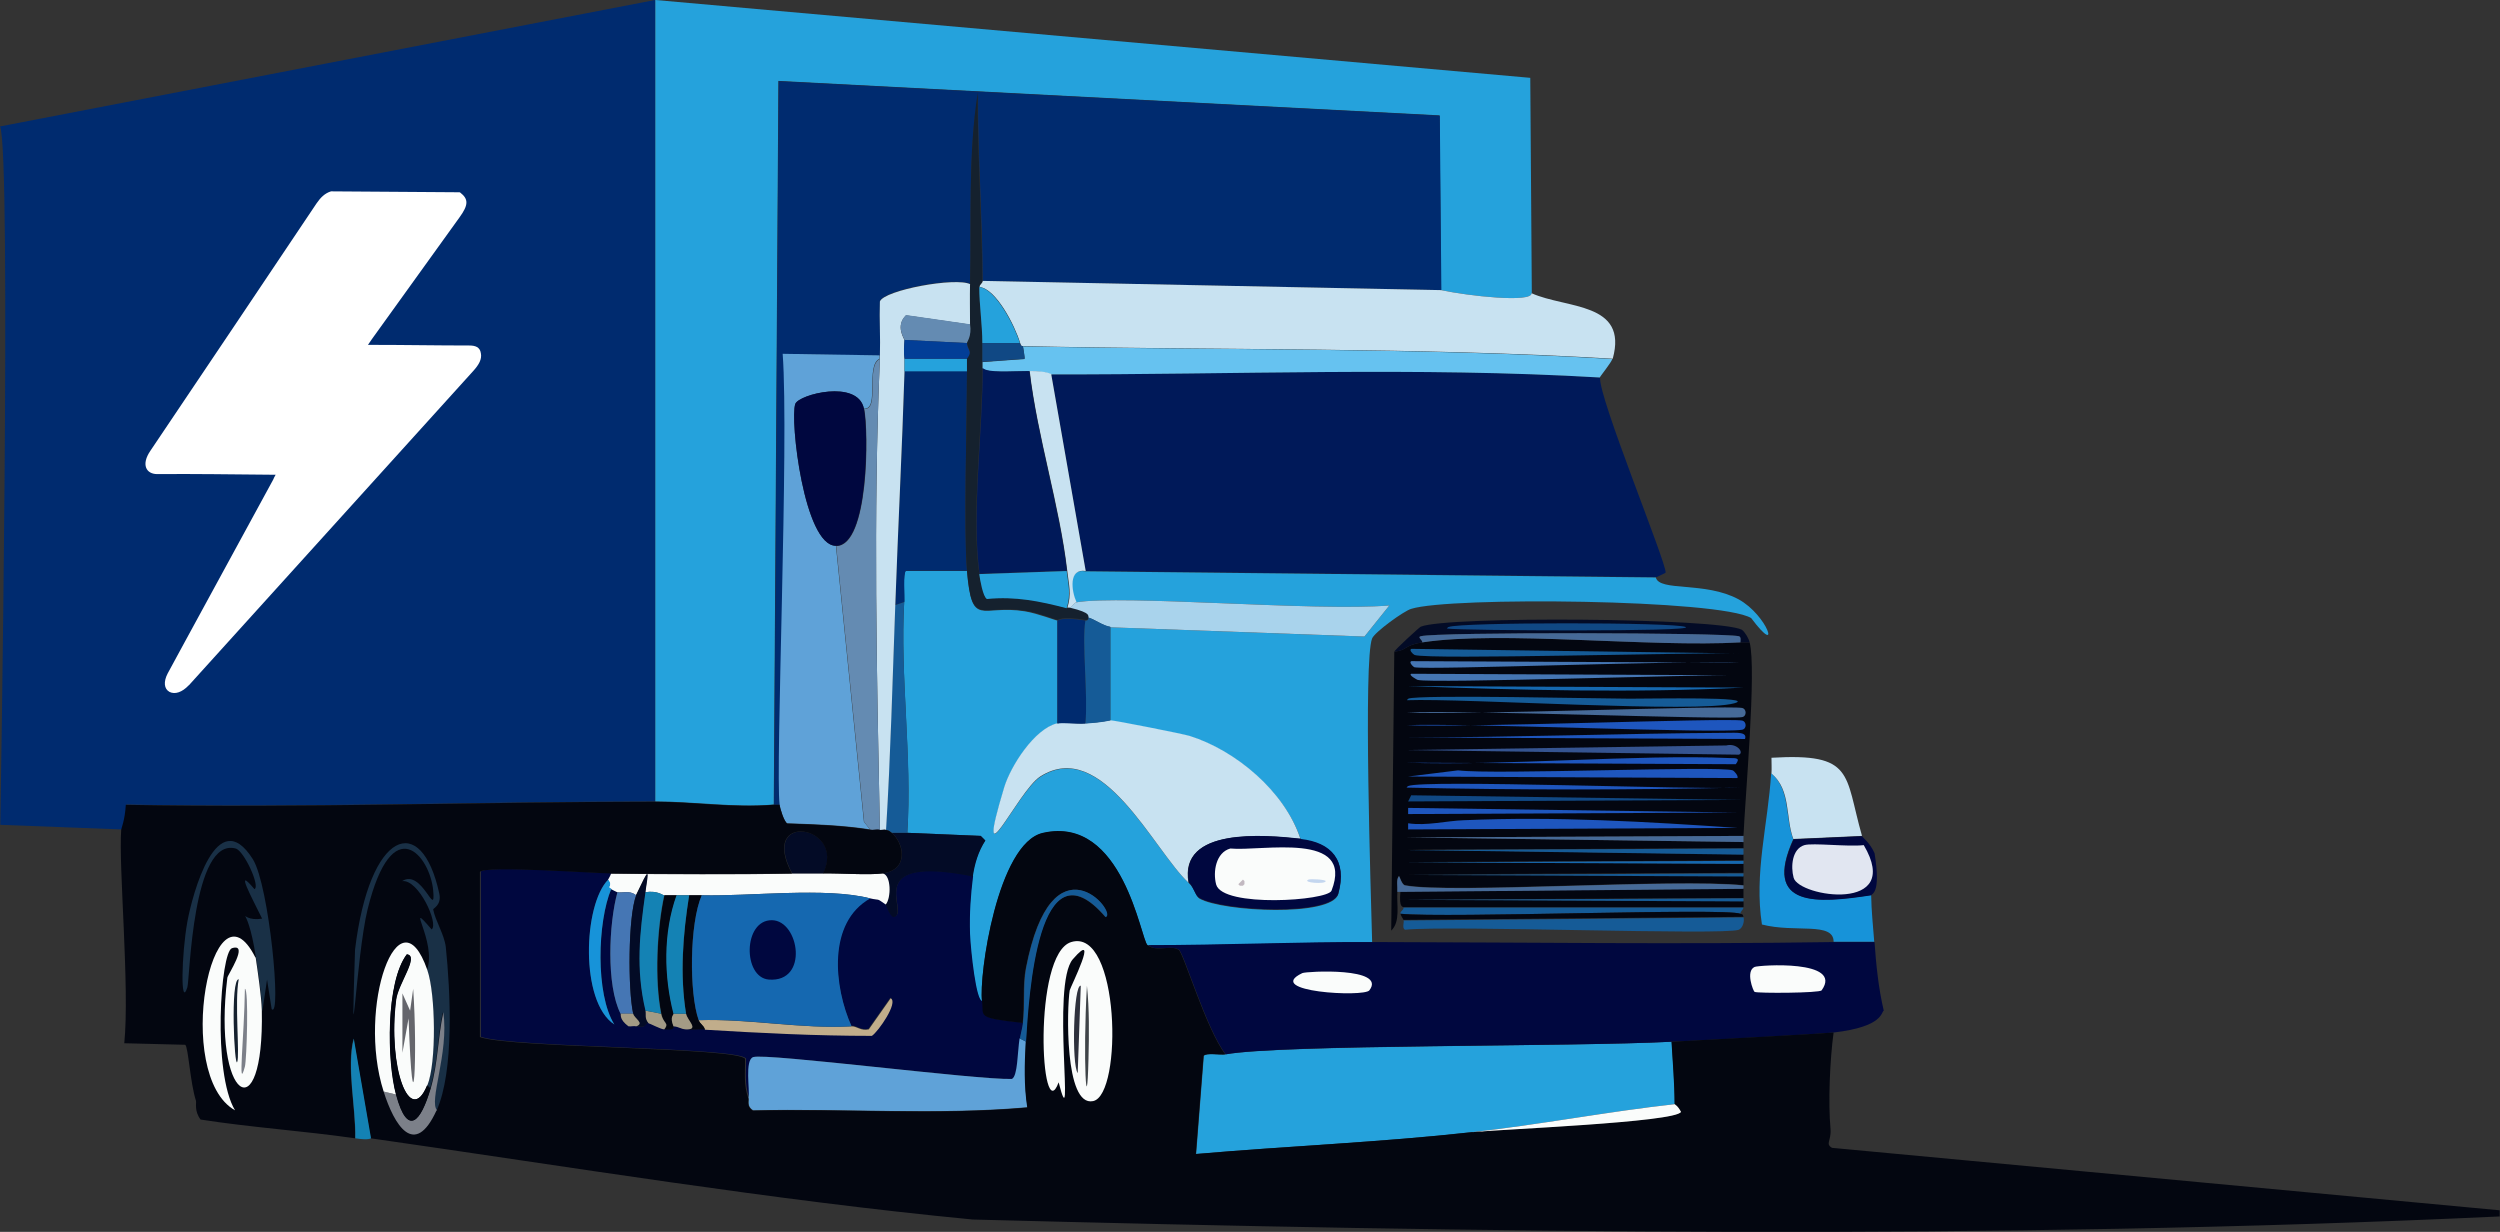<svg xmlns="http://www.w3.org/2000/svg" viewBox="0 0 812.6 400.4"><rect x="0" y="0" width="812.6" height="400.4" fill="#333333" stroke="none"/><g><g id="Livello_1"><g><g><path d="M212.9,0v260.5c-57.2,0-114.6,2.1-171.8,1-.3,5.1-1.5,7.7-1.5,8.1l-39.5-1.5S3.8,48.3,0,41.1L212.9,0Z" fill="#002b6f"></path><path d="M497.8,95.3c.2,3.2-20.6.9-29.4-1l-.5-56.8-214.9-11.2-1.5,235.2c-12.8,1.1-25.9-1-38.5-1V0l284.4,25.3.5,70Z" fill="#25a2dc"></path><path d="M468.4,94.3l-149-3c0-20.1-1.6-40.6-1.5-60.8-3.3,20.5-2.1,41.2-2.5,61.8-4.7-2.4-28,1.8-29.4,5.6-.2,5.9.2,11.9,0,17.7l-31.4-.5c2.1,28.3-2.4,135-1,146.5h-2l1.5-235.2,214.9,11.2.5,56.8Z" fill="#002b6f"></path></g><g><path d="M520.1,122.7c-.7,6.1,21.5,60,21.3,63.4,0,.2-2.5,1.2-3,1.5l-185.5-2-11.2-63.9c59.4,0,119-2.5,178.4,1Z" fill="#001959"></path><path d="M314.3,185.5c1.6,19,4.6,10.9,18.8,13.2,4.2.7,10.1,3,10.6,3v33.5c-7.4,1.8-15.1,13.9-17.2,20.8-10.1,33.4,4.2,1.2,11.7-3.5,20.1-12.9,36.8,24,48.2,34.5,1.9,1.7,2.1,4.2,3.5,5.1,7.7,4.3,43,6,45.1-1.5,3-10.8-2.3-16.6-12.2-17.7-5-15.3-21-28.8-36-33.5-2.2-.7-24.5-5-25.9-5.1v-30.4l82.6,3,8.1-10.1c-24.2,2-86.9-3.6-101.9-1-1.6-3.5-2.7-11.1,3-10.1l185.5,2c1.2,4.7,16,1.2,26.9,7.1,9.5,5.2,14,19.3,4.1,6.1-10.2-6.1-97.9-7-110.5-3-2.4.7-11.8,7.5-12.7,9.6-2.9,7-.4,83.2,0,98.8-24.4,0-48.6,1.1-73,1-2.2-1.7-7.9-42.4-34-36.5-14.7,3.3-20.9,46.5-19.8,54.7-2,.8-3.9-16.8-4.1-21.8-.2-6.5.2-12.3,1-18.8.5-4.1,1.8-8.2,4.1-11.7l-1.5-1.5-23.8-1c1.6-24.4-2.4-51.2-1-75,.1-1.9-.5-9.4.5-10.1h19.8Z" fill="#25a2dc"></path><path d="M468.4,94.3c8.8,1.9,29.6,4.2,29.4,1,11.3,5.1,31.5,2.8,26.4,21.3-63.7-3.8-127.8-2.7-191.6-4.1,0,0-.6.4-1-1-1.8-5.9-7.9-17.7-13.2-18.2,0-1,1-1.1,1-2l149,3Z" fill="#c8e2f1"></path><path d="M524.1,116.6c-.3,1.2-4,5.7-4.1,6.1-59.4-3.5-119-.9-178.4-1-.4,0-1.1-1-7.1-1-6.1,0-13.6.7-15.2-1,0-.7,0-1.4,0-2l13.7-1c.2,0-.4-3.5-.5-4.1,63.8,1.3,127.9.3,191.6,4.1Z" fill="#66c2f0"></path><path d="M582.9,272.7c-10.1,22.3,7.7,21,25.3,18.2.1,5.6.6,9.8,1,15.2h-13.2c0-6.6-12.6-2.8-23.3-5.6-2.6-16.7,2-32.6,3-49.2,6.3,5.4,4.5,14.3,7.1,21.3Z" fill="#1793d9"></path><path d="M605.2,271.7l-22.3,1c-2.6-7-.7-15.9-7.1-21.3.1-1.7,0-3.4,0-5.1,27-1.6,23.7,5.3,29.4,25.3Z" fill="#c8e2f1"></path><path d="M566.7,288.9c0,1,0,2,0,3l-109.5.5,109.5.5c0,.7.1,1.4,0,2h-110.5c0-.3-1.6.6-1-5.1l111.5-1Z" fill="#030610"></path><path d="M566.7,298.1c.4,1.3-.2,3.5-1.5,4.1-5.1,1.9-93.9-1.5-108.5,0-1.1-.5-.2-2.5-.5-3l110.5-1Z" fill="#155b97"></path><path d="M566.7,295c-.2,1-1,1.1-1,2-5.1-2-95.7,1.5-110.5,0-.2-.8,1.1-1.1,1-2h110.5Z" fill="#155b97"></path><path d="M566.7,292c0,.3,0,.7,0,1l-109.5-.5,109.5-.5Z" fill="#155b97"></path><path d="M565.7,297c.8.3.7,0,1,1l-110.5,1c-.4-.7-.8-1.3-1-2,14.8,1.5,105.4-2,110.5,0Z" fill="#030610"></path><path d="M341.7,121.7l11.2,63.9c-5.7-.9-4.6,6.6-3,10.1-.1,0-1.9,1.5-2,2-.3,0-.7,0-1,0,1.5-4.7.5-7.6,0-12.2-2.4-21-9.7-43.5-12.2-64.9,6,0,6.7,1,7.1,1Z" fill="#c8e2f1"></path><path d="M198.7,283.9c-.1.5-.9,1.9-1,2-8.1,8.1-9.2,39.8,2,47.1-6.2-9.8-5.5-33.5-1-44.1.4.2,1.9,1,2,1-2.8,10.2-3.7,30.3,1,39.5.1.2-.5,1.8,2.5,4.1.8.1,1.8-.2,2.5,0,3.7,1,2.7-1.2,4.1-1,.3,0,4.1,1.9,5.1,2,3.7.3,2.9-1,3-1,1.8.1,2.3.9,4.1,1,2.5.2,4-.1,6.1,0,18,1.1,36.1,2.1,54.2,2,2.1-1.4,8.7-10.9,6.1-12.2l-7.1,10.1c-2.5.6-3.8-1.1-5.6-1-5.7-12.7-8-33.6,6.1-41.6,3.4.9,1.8-.3,5.1,2,.4.3,1,3.1,2.5,4.1,6.2-.5-11.9-20.6,25.9-13.2-.8,6.4-1.2,12.3-1,18.8.2,5,2,22.6,4.1,21.8.7,5-2.3,5.4,13.2,7.1-.2,1.7-.7,3.3-1,5.1-.7,4.7-.6,12.2-2.5,13.2-11.1.4-80.1-8.5-84.1-7.1-2.8,1-1,10.7-1.5,13.2-1.5-4.4-1-8.2-1-12.7-2.1-3.8-75.9-3.5-86.2-7.1v-53.7c1.5-2.1,37.3.5,42.6.5Z" fill="#00073f"></path><path d="M422.8,272.7c-12.1-1.4-39.7-3.7-36.5,14.2-11.3-10.5-28-47.4-48.2-34.5-7.4,4.8-21.8,37-11.7,3.5,2.1-6.9,9.8-19,17.2-20.8,1.9-.4,6.2.2,9.1,0,6.1-.4,7.7-1,8.1-1,1.3,0,23.6,4.4,25.9,5.1,15,4.7,31,18.1,36,33.5Z" fill="#c8e2f1"></path><path d="M314.3,120.6c0,17.5-1.1,51.6,0,64.9h-19.8c-1,.7-.4,8.3-.5,10.1l-3,1c.9-25.3,2.3-50.7,3-76h20.3Z" fill="#002b6f"></path><path d="M360.9,203.8c-2.3-.3-5.3-2.6-7.1-3-.4,0,1.5-1.2-6.1-3,.1-.5,1.9-2,2-2,15-2.6,77.7,3,101.9,1l-8.1,10.1-82.6-3Z" fill="#a9d3ec"></path><path d="M319.3,91.2c0,1-1,1.1-1,2,0,5.8,1,12.3,1,18.2,0,2,0,4.1,0,6.1,0,.7,0,1.4,0,2,.1,19.9-3.7,47.8-1,66.9.2,1.6,1.3,7.5,2.5,8.1,9.3-.8,17.1.8,25.9,3,.3,0,.7,0,1,0,7.6,1.8,5.7,2.9,6.1,3,.1,1.3-1,.9-1,1-7.9-1.3-8.7,0-9.1,0-.5,0-6.4-2.4-10.6-3-14.1-2.2-17.2,5.8-18.8-13.2-1.1-13.3,0-47.4,0-64.9,0-1.3,0-2.7,0-4.1,2-2.5,0-2.8,0-5.1,0-.4,1.6-2,1-6.1,0-4.4-.1-8.8,0-13.2.5-20.6-.7-41.3,2.5-61.8-.1,20.2,1.4,40.7,1.5,60.8Z" fill="#15212e"></path><path d="M295,270.7l23.8,1,1.5,1.5c-2.3,3.5-3.5,7.6-4.1,11.7-37.7-7.5-19.6,12.7-25.9,13.2-1.5-1-2.1-3.7-2.5-4.1,1.8-2.2,1.8-9.7-1-10.1,9.1-1.2,6.8-10.3,3-13.2h5.1Z" fill="#030b26"></path><path d="M295,270.7h-5.1c-1.2-.9-.9-.6-2-1,1.5-24.3,2.1-48.6,3-73l3-1c-1.4,23.8,2.7,50.6,1,75Z" fill="#155b97"></path><path d="M352.8,201.7c-1.2,7.2.9,24.1,0,33.5-3,.2-7.3-.4-9.1,0v-33.5c.5,0,1.2-1.3,9.1,0Z" fill="#002b6f"></path><path d="M360.9,203.8v30.4c-.4,0-2,.6-8.1,1,.9-9.4-1.2-26.3,0-33.5,0,0,1.1.2,1-1,1.8.5,4.8,2.7,7.1,3Z" fill="#155b97"></path><path d="M543.4,338.6c.4,6.8.9,13.5,1,20.3-21.9,2.4-44,6.7-65.9,9.1-29.8,3.3-59.9,4.5-89.7,7.1l2.5-31.9c.8-1.1,5.5-.2,7.1-.5,17.9-3.2,112.7-2.4,145-4.1Z" fill="#25a2dc"></path><g><path d="M446.1,306.2c50,.1,100,.8,150,0h13.2c.5,7.4,1.3,15.1,3,22.3-.9.4,0,5.2-16.2,7.1-4.1.5-41.7,2.5-52.7,3-32.3,1.7-127.1.8-145,4.1-6.3-8.2-13.6-33-15.2-34-2.9-1.7-7.1.9-10.1-1.5,24.4,0,48.6-1.1,73-1Z" fill="#00073f"></path><path d="M570.3,314.3c1.3-.6,29.1-2.5,21.8,7.6-.6.9-20.8,1-21.8.5-.4-.2-3-6.7,0-8.1Z" fill="#fafcfb"></path><path d="M423.3,316.3c1.2-.6,27.6-2,21.8,5.6-1.7,2.3-34.6.5-21.8-5.6Z" fill="#fafcfb"></path></g><g><path d="M565.7,208.8h3c2.3,8.6-1.5,51-2,62.9l-109.5.5,109.5,1.5c0,.7,0,1.4,0,2l-109.5.5,109.5,1.5c0,.7,0,1.4,0,2l-109.5.5,109.5.5c0,1,0,2,0,3l-109.5.5,109.5.5c0,1,0,2,0,3-22.5-2.3-95.3,2.8-110,0-1.1-.2-1.8-3.2-2-3-1,1.1-.4,3.1-.5,5.1-.3,4.3,1.1,9.7-2,12.7l1-90.7c4.3-.4,3.1-2.1,9.1-3,25.3-3.9,74.2,1.7,103.4,0Z" fill="#030610"></path><g><path d="M566.7,283.9c0,.3,0,.7,0,1l-109.5-.5,109.5-.5Z" fill="#155b97"></path><path d="M566.7,275.8c0,.7,0,1.4,0,2l-109.5-1.5,109.5-.5Z" fill="#155b97"></path><path d="M566.7,287.9c0,.3,0,.7,0,1l-111.5,1h-1c.1-1.9-.4-4,.5-5.1.2-.1.9,2.8,2,3,14.7,2.8,87.5-2.3,110,0Z" fill="#466a98"></path><path d="M566.7,271.7c0,.7,0,1.4,0,2l-109.5-1.5,109.5-.5Z" fill="#466a98"></path><path d="M566.7,279.8c0,.3,0,.7,0,1l-109.5-.5,109.5-.5Z" fill="#1568b0"></path><path d="M458.7,210.9l107,1.5c-14.8-.4-100.9,2.1-105.9.5-.5-.2-2-1.7-1-2Z" fill="#155b97"></path><polygon points="458.7 258.5 565.7 260 457.7 260.5 458.7 258.5" fill="#104884"></polygon><path d="M474,250.4c11.6,1.5,85-1.6,89.2,0,.5.2,2,1.9,1.5,2.5l-107-.5,16.2-2Z" fill="#1e56be"></path><path d="M457.7,227.1c3.3-1.4,62.6,0,72,0,7.2,0,41.8-.7,34,1.5-11.9,3.3-87.1-1.7-106.4-1,.1-.2.3-.4.5-.5Z" fill="#155b97"></path><path d="M476,266.6c29.5-1.3,59.5.5,88.7,2.5l-107,.5v-2c6.1.9,12.3-.8,18.2-1Z" fill="#1e56be"></path><path d="M566.2,234.2c1.6.3,1.6,2.8,0,3-8.1,1.3-88.5-2.2-109-1.5,17.4.9,103.6-2.4,109-1.5Z" fill="#1e56be"></path><path d="M458.7,219l107,.5c-14.9-.3-99.8,2.7-104.9,1.5-.1,0-3.3-1.7-2-2Z" fill="#4576b4"></path><path d="M457.7,223l109,.5c-36.2,1.8-72.8.8-109-.5Z" fill="#1568b0"></path><polygon points="457.7 262.6 564.7 264.1 457.7 264.6 457.7 262.6" fill="#1e56be"></polygon><path d="M561.1,238.2c3.4,0,6.9-.4,6.1,2l-110-.5c34.6,0,69.3-1.3,103.9-1.5Z" fill="#1e56be"></path><path d="M458.7,214.9l107,.5c-18.4-.8-100.7,2.4-105.9,1.5-.3,0-2.1-1.7-1-2Z" fill="#4576b4"></path><path d="M561.1,242.3c3.5-.9,5.9,2.4,4.1,3l-108-1.5,103.9-1.5Z" fill="#355491"></path><path d="M566.2,230.1c1.6.3,1.6,2.8,0,3-5.4.9-91.6-2.4-109-1.5,17.4.9,103.6-2.4,109-1.5Z" fill="#466a98"></path><path d="M562.2,246.4c2.3,0,3.5,0,2,2l-107-.5c31.4,1.1,75.6-2.8,104.9-1.5Z" fill="#1e56be"></path><path d="M457.7,255.5c5-2.2,94.4,1.3,108,.5-35.7.8-72.8.8-108.5,0,.1-.2.3-.4.5-.5Z" fill="#1e56be"></path></g></g><path d="M331.5,111.5h-12.2c0-5.9-1-12.4-1-18.2,5.3.6,11.4,12.4,13.2,18.2Z" fill="#25a2dc"></path><path d="M331.5,111.5c.4,1.4,1,.9,1,1,.1.6.7,4,.5,4.1l-13.7,1c0-2,0-4.1,0-6.1h12.2Z" fill="#104884"></path><path d="M334.6,120.6c2.5,21.3,9.7,43.8,12.2,64.9l-28.4,1c-2.7-19.1,1.1-47,1-66.9,1.7,1.7,9.1,1,15.2,1Z" fill="#001959"></path><g><path d="M568.7,208.8h-3c0-.7.2-1.8-.5-2-5-1.2-98.4-1.4-103.4,0-1.2.4.6,1.2.5,2-6,.9-4.9,2.7-9.1,3,.2-.6,8.1-7.9,8.6-8.1,8.2-3.5,96.9-2.9,104.4,1,1.1.9,2.2,2.8,2.5,4.1Z" fill="#030b26"></path><path d="M565.7,208.8c-29.2,1.7-78.1-3.9-103.4,0,.1-.8-1.7-1.7-.5-2,5-1.4,98.4-1.2,103.4,0,.8.2.5,1.3.5,2Z" fill="#466a98"></path><path d="M470.9,203.8c3.5-1.6,73.5-1.6,77,0,3.6,1.6-72.5,1.2-77.6.5.1-.2.3-.4.5-.5Z" fill="#104884"></path></g><path d="M285.9,115.6c0,.3,0,.7,0,1-4.7,2.1.1,16.7-5.1,16.2-2-9.6-21.2-4.6-22.3-1.5-1.8,5.1,2.8,46.1,13.2,46.1l9.1,89.7,2,2.5c-8.8-1.4-17.9-1.7-26.9-2-1.1-.5-2.4-5-2.5-6.1-1.4-11.5,3.1-118.2,1-146.5l31.4.5Z" fill="#5fa2d8"></path><path d="M315.3,92.3c-.1,4.4,0,8.8,0,13.2l-20.8-3c-3.6,3.5-.5,7.7-.5,8.1-.4,4.4,0,5.2,0,6.1,0,2.1,0,3.1,0,4.1-.8,25.3-2.1,50.7-3,76-.9,24.3-1.5,48.7-3,73-.4-.2-1.4.2-2,0-1-50.9-2.2-102.2,0-153.1,0-.3,0-.7,0-1,.2-5.9-.2-11.8,0-17.7,1.4-3.7,24.7-8,29.4-5.6Z" fill="#c8e2f1"></path><path d="M333.5,338.6c-.4,7.2-.6,14.1.5,21.3-29.6,2.6-59.4.3-89.2,1-2.2-1.4-1.2-3.1-1.5-4.1.5-2.4-1.3-12.2,1.5-13.2,4-1.4,73,7.5,84.1,7.1,1.9-.9,1.8-8.5,2.5-13.2l2,1Z" fill="#5fa2d8"></path><path d="M285.9,269.7c-.9-.2-2.1.2-3,0l-2-2.5-9.1-89.7c10.7,0,10.6-37.4,9.1-44.6,5.2.5.4-14.1,5.1-16.2-2.2,50.9-1,102.1,0,153.1Z" fill="#648bb2"></path><path d="M257.5,283.9c3.4,0,6.8,0,10.1,0,6-.1,14.6.6,19.3,0,2.8.5,2.8,8,1,10.1-3.3-2.3-1.7-1.2-5.1-2-14.5-3.7-39.1-.6-54.7-1-1.3,0-2.9,0-4.1,0-1.4,0-2.8,0-4.1,0-1.5,0-3.9,0-4.1,0-.5,0-2-1.6-6.1-1,1-7.4,1.5-8.4-3,1-2.2-1.8-4.5-.6-6.1-1-.1,0-1.6-.8-2-1-1.8-.9.7-.7-1-3,0,0,.9-1.5,1-2,19.6.2,39.3.3,58.8,0Z" fill="#fafcfb"></path><path d="M267.6,283.9c-3.4,0-6.8,0-10.1,0-11-20.6,17.9-15.6,10.1,0Z" fill="#030b26"></path><g><path d="M605.2,271.7c.1.5,2.4,1.9,4.1,5.6,2.2,13.5-1,13-1,13.7-17.6,2.7-35.5,4.1-25.3-18.2l22.3-1Z" fill="#00073f"></path><path d="M586.5,274.7c2.7-.8,14.1.6,19.3,0,13,22.1-21.1,16.9-22.8,10.6-1-3.7-.5-9.4,3.5-10.6Z" fill="#e1e6f1"></path></g><path d="M346.7,185.5c.5,4.6,1.5,7.4,0,12.2-8.8-2.3-16.6-3.9-25.9-3-1.3-.6-2.3-6.5-2.5-8.1l28.4-1Z" fill="#25a2dc"></path><path d="M206.8,291c-2.7,7-2.7,30.8-1,38.5h-4.1c-4.7-9.3-3.8-29.4-1-39.5,1.5.4,3.9-.8,6.1,1Z" fill="#4576b4"></path><path d="M229.1,334.6c-.3-1.3-1.6-1.7-2-3,16.6-.5,33.1,2.9,49.7,2,1.8,0,3.1,1.6,5.6,1l7.1-10.1c2.6,1.3-4,10.8-6.1,12.2-18.1,0-36.2-.9-54.2-2Z" fill="#c1ad8b"></path><path d="M209.9,289.9c-1.9,13.5-3.2,25,0,38.5.3,1.1-.4,2.3,1,4.1-1.3-.2-.4,2-4.1,1,2.8-1-.6-2.4-1-4.1-1.7-7.7-1.7-31.5,1-38.5,4.5-9.4,4.1-8.4,3-1Z" fill="#030b26"></path><path d="M198.7,288.9c-4.5,10.6-5.2,34.3,1,44.1-11.3-7.3-10.1-39-2-47.1,1.7,2.4-.8,2.1,1,3Z" fill="#1793d9"></path><path d="M220,291c-4.4,12.3-4.1,26.5-1,38.5.1.5-1.3.8,0,4.1-.2,0,.7,1.4-3,1,1.7-2.2-.3-1.6-1-5.1-2.2-10.8-1.4-27.7,1-38.5.2,0,2.6,0,4.1,0Z" fill="#030610"></path><path d="M228.1,291c-4,9-4.2,31.8-1,40.6.5,1.3,1.7,1.7,2,3-2.1-.1-3.6.2-6.1,0,4.4.1.4-2.8,0-5.1-2-12.7-1-25.9,1-38.5,1.1,0,2.7,0,4.1,0Z" fill="#030610"></path><path d="M223,329.5c.4,2.2,4.4,5.2,0,5.1-1.8-.1-2.3-.9-4.1-1-1.3-3.2.1-3.6,0-4.1h4.1Z" fill="#a39b85"></path><path d="M214.9,329.5c.7,3.4,2.7,2.8,1,5.1-1,0-4.8-2-5.1-2-1.4-1.7-.7-2.9-1-4.1l5.1,1Z" fill="#a39b85"></path><path d="M205.8,329.5c.4,1.6,3.8,3.1,1,4.1-.7-.2-1.7.1-2.5,0-3.1-2.3-2.4-3.8-2.5-4.1h4.1Z" fill="#a39b85"></path><path d="M314.3,116.6c0,1.3,0,2.7,0,4.1h-20.3c0-.9,0-2,0-4.1h20.3Z" fill="#25a2dc"></path><path d="M315.3,105.4c.6,4-1,5.6-1,6.1l-20.3-1c0-.4-3.1-4.6.5-8.1l20.8,3Z" fill="#648bb2"></path><path d="M314.3,111.5c0,2.3,2,2.6,0,5.1h-20.3c0-.9-.4-1.6,0-6.1l20.3,1Z" fill="#023e97"></path><path d="M280.8,132.8c1.5,7.2,1.6,44.7-9.1,44.6-10.3,0-15-41-13.2-46.1,1.1-3.1,20.3-8.1,22.3,1.5Z" fill="#00073f"></path><g><path d="M251.4,261.6h2c.1,1.1,1.5,5.6,2.5,6.1,9,.3,18,.6,26.9,2,.9.2,2.2-.2,3,0,.6.2,1.6-.2,2,0,1.1.4.8,0,2,1,3.7,2.9,6.1,12-3,13.2-4.7.6-13.3-.1-19.3,0,7.8-15.6-21.1-20.6-10.1,0-19.5.3-39.2.2-58.8,0-5.2,0-41.1-2.6-42.6-.5v53.7c10.3,3.6,84.1,3.3,86.2,7.1,0,4.5-.5,8.3,1,12.7.3.9-.7,2.7,1.5,4.1,29.8-.7,59.6,1.6,89.2-1-1.1-7.2-.9-14.1-.5-21.3.9-14.8,3.8-66.3,25.9-40.6,4.1-1.4-17.4-27.5-25.9,16.7-1.1,5.5-.3,12.4-1,17.7-15.5-1.7-12.5-2.1-13.2-7.1-1.1-8.2,5-51.4,19.8-54.7,26.1-5.9,31.8,34.8,34,36.5,3.1,2.4,7.3-.2,10.1,1.5,1.6,1,8.9,25.8,15.2,34-1.6.3-6.3-.6-7.1.5l-2.5,31.9c29.9-2.6,60-3.8,89.7-7.1,8.5-.9,66.5-3.2,67.9-6.6-1.1-2.2-2-2.4-2-2.5,0-6.8-.6-13.5-1-20.3,11-.6,48.6-2.6,52.7-3-1.2,8.9-1.8,22.6-1,31.4.3,3.8-1.8,4.8.5,6.1l217,20.3v2c-165.3,7.7-330.9,5.3-496.3,1-65.5-6.3-130.6-17.1-195.7-26.4l-5.6-32.4c-2.4,9.3.8,22.3.5,32.4-16.6-2.4-33.6-3.5-50.2-6.1-2.1-2.8-1.3-5.3-1.5-6.1-1.9-5.9-2.5-17.6-3.5-18.2l-19.8-.5c1.8-17.9-1.9-57.8-1-69.4,0-.4,1.2-3,1.5-8.1,57.3,1.1,114.6-1,171.8-1,12.7,0,25.8,2.1,38.5,1Z" fill="#030610"></path><g><path d="M544.4,358.9c0,.2.9.4,2,2.5-1.5,3.4-59.4,5.7-67.9,6.6,21.9-2.4,44-6.7,65.9-9.1Z" fill="#fafcfb"></path><g><path d="M120.6,370c-.3,0-.5.7-5.1,0,.2-10.1-2.9-23.1-.5-32.4l5.6,32.4Z" fill="#1482b4"></path><path d="M141.9,360.9c-2.9-2.8,3.9-18.6,2-31.9-1.7,8.3-1.6,16.6-4.1,24.8l-1-1c3-7.3,2.7-29.7,0-37.5,3.3-9.3-7.6-23.8,1.5-13.2,2.4-1.8-4.3-16.4-9.6-15.7,6.5-4.2,11,12.8,10.1,3-1-11-13.2-26.6-21.3,6.1-3.8,15.4-5.6,60.4-4.1,13.2,4.7-38.9,21.6-45.1,27.4-18.2.8,3.7-2.1,4.8-2,5.1.7,3.7,3.6,8.1,4.1,12.2,1.5,14.4,2.8,40.3-3,53.2Z" fill="#193046"></path><path d="M85.2,328.5c0-4.3-1.3-12.5-2-17.2-3.1-20.4-6.8-11.3,2-12.7-3.1-6.4-9.3-17.7-2.5-9.6,2-.8-3.4-12.5-6.1-13.2-14.1-3.8-14.9,42.7-15.7,45.1-2.3,7.2-1.9-10.7,0-21.3,1.6-8.8,9.6-38.9,21.3-20.3,5.3,8.5,9.4,52,6.1,48.7l-1.5-9.6-1.5,10.1Z" fill="#193046"></path><path d="M141.9,360.9c-7.2,15.8-13.8,4.7-17.2-6.1l4.1,1c3.8,14,8,8.7,11.2-2,2.4-8.3,2.3-16.5,4.1-24.8,1.9,13.3-4.9,29.1-2,31.9Z" fill="#7c8089"></path><g><path d="M333.5,338.6l-2-1c.3-1.8.8-3.4,1-5.1.7-5.3,0-12.2,1-17.7,8.5-44.2,30-18.1,25.9-16.7-22-25.8-25,25.8-25.9,40.6Z" fill="#155b97"></path><g><path d="M348.2,306.2c15.8-4.8,16.8,49.7,7.1,51.7-9.4,2-8.5-30.6-7.6-36,.1-.8,10-20.5,1-10.1-7.1,8.2.9,61.4-4.6,40-5.8,15.8-8.6-41.8,4.1-45.6Z" fill="#fafcfb"></path><path d="M351.3,320.4l-1,28.4c-2-2.6-1.4-28.9,1-28.4Z" fill="#2e313c"></path><path d="M353.3,320.4c.8,7.5.7,16,.5,23.8-.5,21.6-1.9.1-.5-23.8Z" fill="#3f4448"></path></g></g><g><path d="M83.1,311.2c.7,4.7,1.9,12.9,2,17.2.8,39.9-16.1,29.1-11.2-10.6,0-.8,7.2-11.4,1.5-9.6-3.7,1.2-6.4,40.5,1,52.7-20.3-11.4-7.4-77.5,6.6-49.7Z" fill="#fafcfb"></path><path d="M79.6,321.4c1.3,0,.6,23.1,0,25.3-2.4,8.9-.2-9.7,0-25.3Z" fill="#7c8089"></path><path d="M77.6,318.3c-1.4,7.1.4,24.8-.5,26.9-.9,2.1-2.3-27.1.5-26.9Z" fill="#15212e"></path></g><g><path d="M138.9,315.3c2.7,7.8,3,30.2,0,37.5-5.7,13.7-12.9-5.9-10.1-27.9.7-5.2,7.6-14.2,3.5-14.7-6.9,9-6.5,34.6-3.5,45.6l-4.1-1c-8.8-27.5,5-66.1,14.2-39.5Z" fill="#fafcfb"></path><path d="M138.9,352.8l1,1c-3.1,10.7-7.4,16-11.2,2-3-11-3.3-36.6,3.5-45.6,4.1.5-2.9,9.5-3.5,14.7-2.8,22,4.5,41.6,10.1,27.9Z" fill="#030610"></path><path d="M134.3,321.4c1.5,21.5,0,50.8-1.5,9.6l-2,11.2v-19.3l2.5,5.6,1-7.1Z" fill="#65666c"></path></g></g></g></g><path d="M215.9,291c-2.4,10.8-3.2,27.7-1,38.5l-5.1-1c-3.2-13.6-1.9-25.1,0-38.5,4-.6,5.6,1,6.1,1Z" fill="#1482b4"></path><path d="M224,291c-2,12.6-3.1,25.8-1,38.5h-4.1c-3.1-12-3.4-26.3,1-38.5,1.2,0,2.7,0,4.1,0Z" fill="#1482b4"></path><g><path d="M282.9,292c-14.1,7.9-11.8,28.9-6.1,41.6-16.6.9-33.1-2.6-49.7-2-3.1-8.8-3-31.5,1-40.6,15.7.4,40.3-2.7,54.7,1Z" fill="#1568b0"></path><path d="M250.9,299.1c8.9.1,12.1,20.3-1,19.3-8.5-.7-8.4-19.4,1-19.3Z" fill="#00073f"></path></g><g><path d="M422.8,272.7c9.9,1.1,15.2,6.9,12.2,17.7-2.1,7.5-37.4,5.8-45.1,1.5-1.5-.8-1.7-3.3-3.5-5.1-3.2-17.9,24.4-15.5,36.5-14.2Z" fill="#00073f"></path><g><path d="M399.9,275.8c10.2,1,40.5-5.8,32.9,13.7-1.3,3.3-35.4,5.6-37.5-2-1.1-4.1-.1-10.4,4.6-11.7Z" fill="#fafcfb"></path><path d="M425.3,285.9c.8-.3,5.6,0,5.6.5,0,1.1-7.9.5-5.6-.5Z" fill="#c3d6ef"></path><polygon points="404 285.9 404.5 286.4 404.5 287.4 404 287.9 403 287.9 402.5 287.4 403 286.9 403.5 286.4 404 285.9" fill="#c2b9c1"></polygon></g></g></g></g><path d="M149.6,62.6c2.7,2.1,2.7,4-.2,8-9.5,13.2-19,26.4-28.5,39.6-.4.6-.8,1.2-1.3,1.9.6,0,1.1,0,1.6,0,10.4,0,20.9.2,31.3.2,2,0,3.5.5,3.8,2.5.4,2-.7,3.8-2.4,5.7-30.7,33.9-61.4,67.9-92.1,101.8-.2.2-.3.4-.5.5-2.1,2.2-4.4,3-6.2,2.1-1.8-1-2-3.3-.6-6,1.9-3.5,3.8-7,5.7-10.5,9.5-17.5,19.1-35,28.6-52.5.2-.5.4-.9.8-1.6h-1.8c-12.2-.1-24.4-.3-36.7-.2-3.6,0-5.3-3.1-2.2-7.6,18.1-26.8,36-53.6,54-80.4,1.3-1.9,2.7-3.3,4.7-3.9,13.9.1,27.9.2,41.8.3Z" fill="#fff"></path></g></g></svg>
